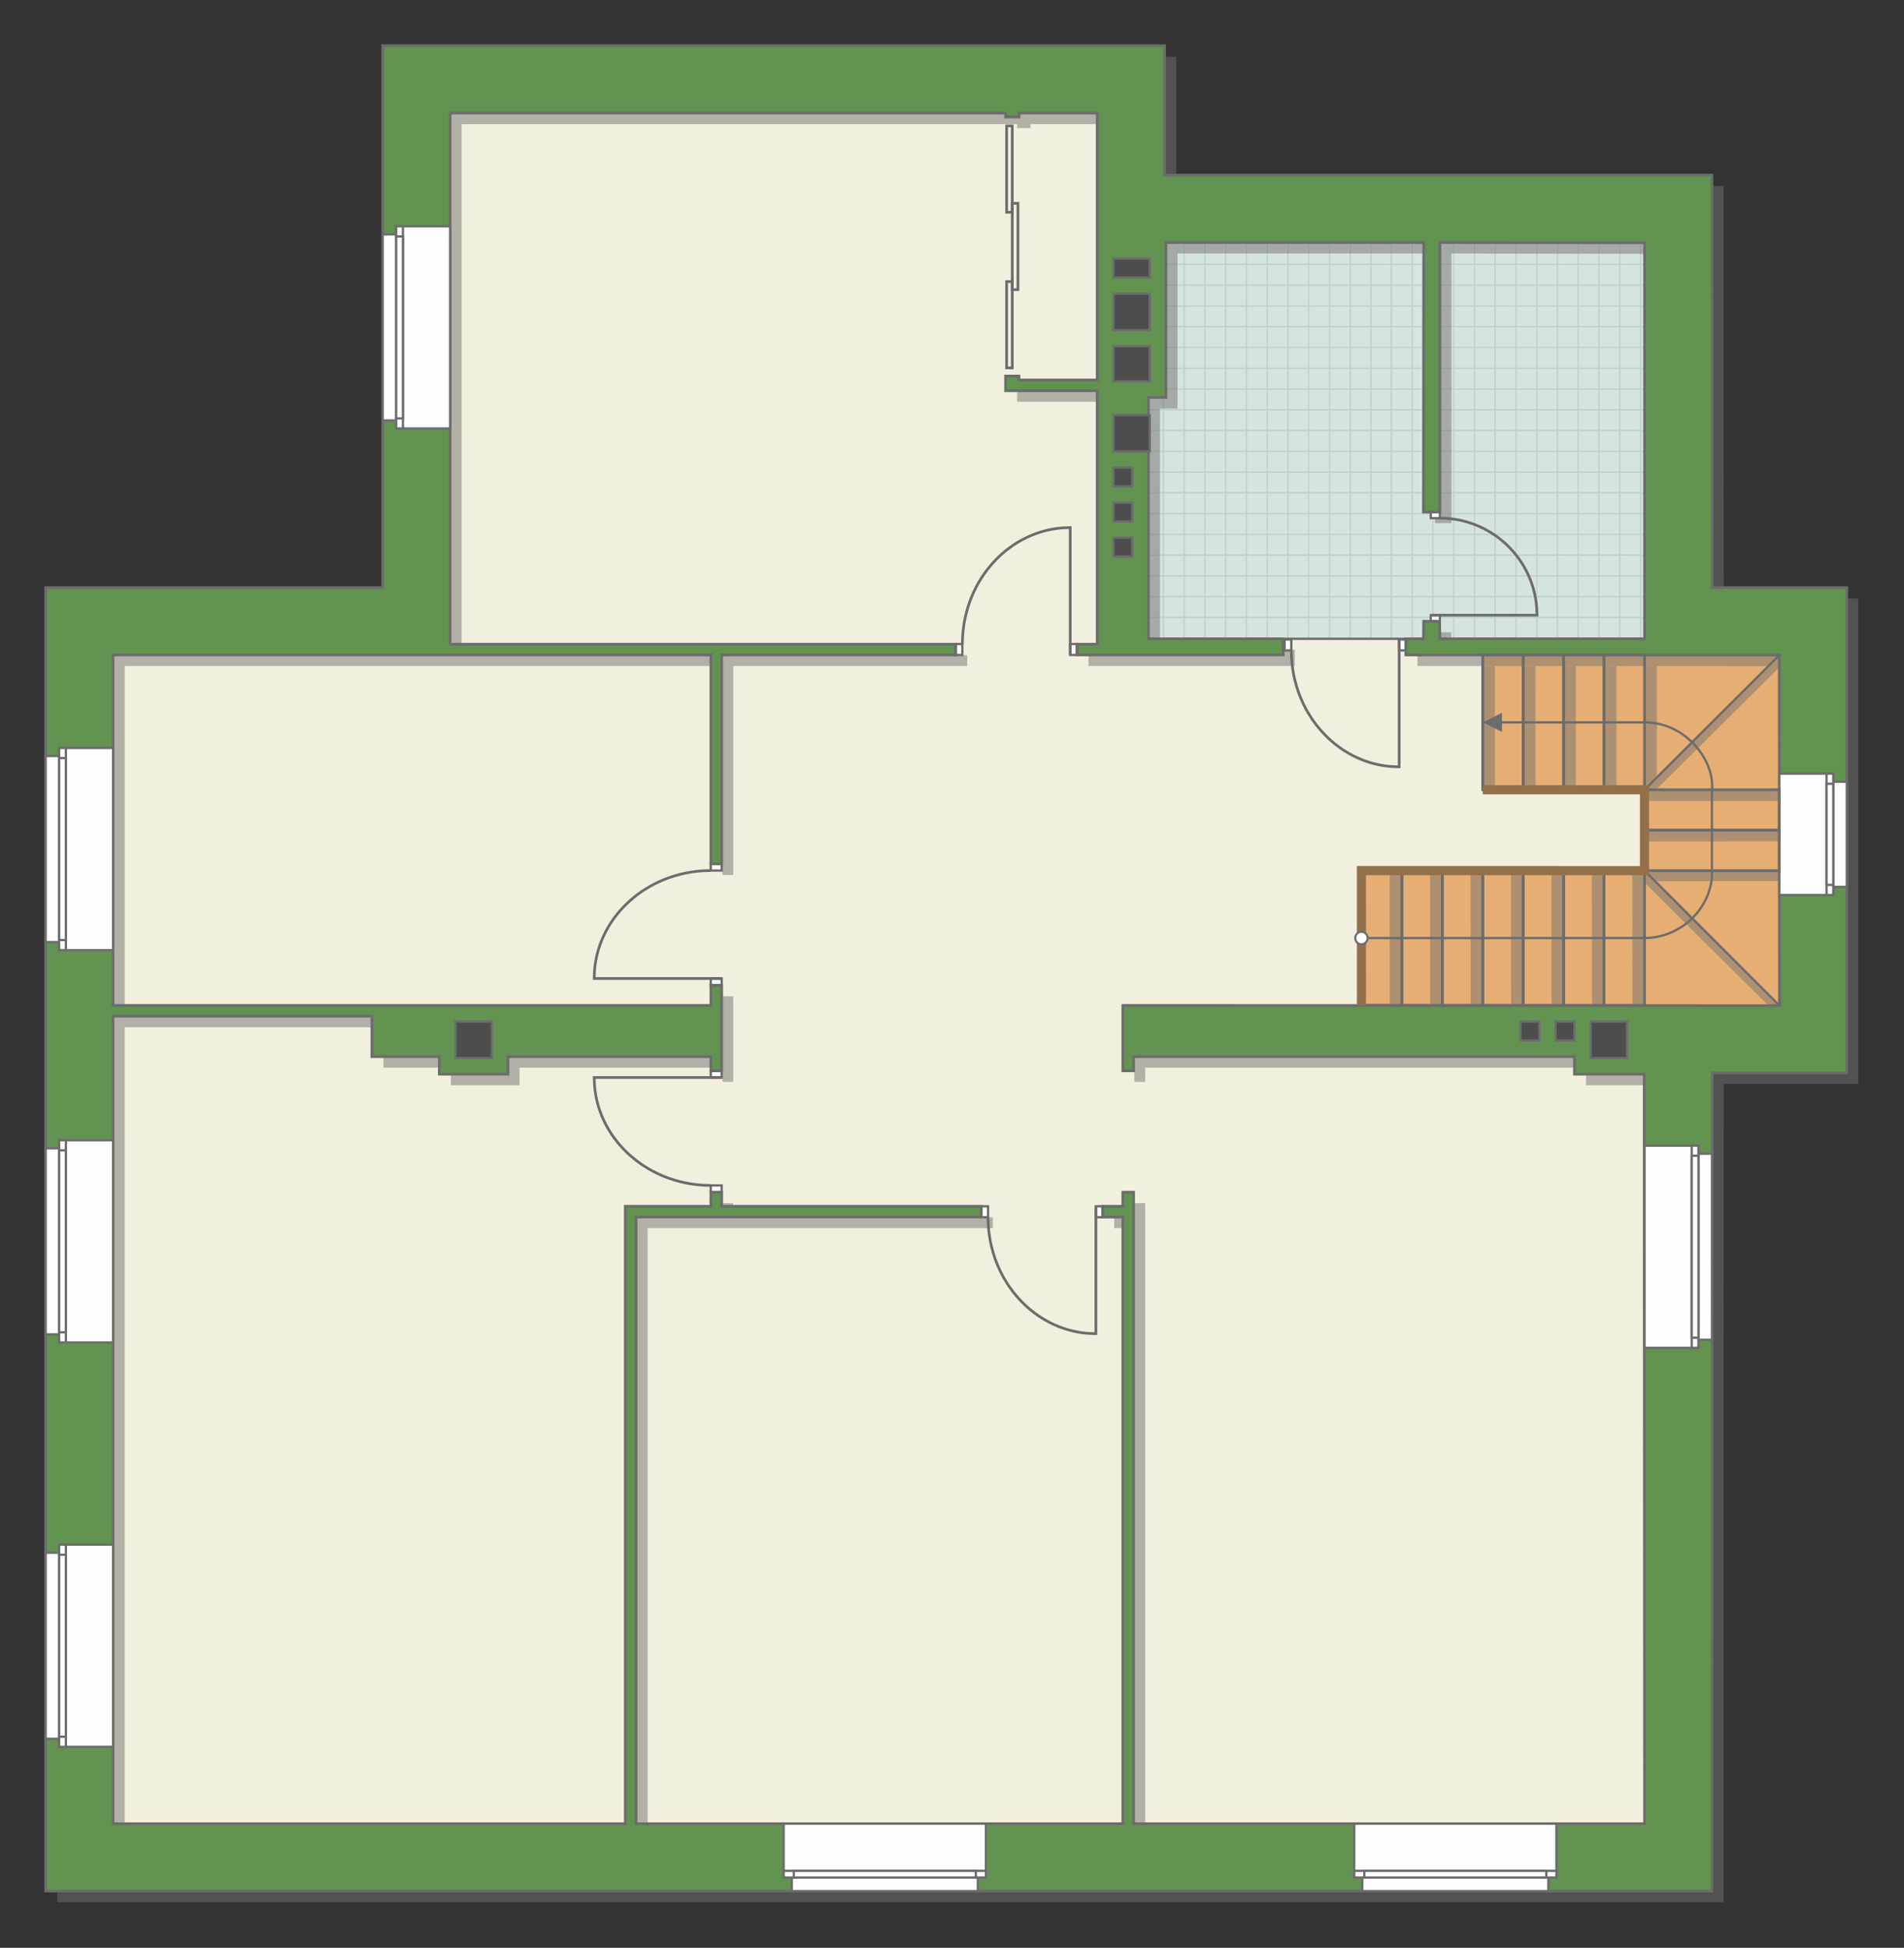 <?xml version="1.0" encoding="UTF-8"?>
<!DOCTYPE svg PUBLIC "-//W3C//DTD SVG 1.1//EN" "http://www.w3.org/Graphics/SVG/1.1/DTD/svg11.dtd">
<!-- Creator: CorelDRAW 2019 (64-Bit) -->
<svg xmlns="http://www.w3.org/2000/svg" xml:space="preserve" width="141.167mm" height="144.427mm" version="1.1" style="shape-rendering:geometricPrecision; text-rendering:geometricPrecision; image-rendering:optimizeQuality; fill-rule:evenodd; clip-rule:evenodd"
viewBox="0 0 24114.84 24671.56"
 xmlns:xlink="http://www.w3.org/1999/xlink"
 xmlns:xodm="http://www.corel.com/coreldraw/odm/2003">
 <rect x="0" y="0" width="24114.84" height="24671.56" fill="#333333" stroke="none"/>
 <defs>
  <style type="text/css">
   <![CDATA[
    .str4 {stroke:#94704A;stroke-width:115.63;stroke-miterlimit:22.926}
    .str2 {stroke:#6C6C6C;stroke-width:28.85;stroke-miterlimit:22.926}
    .str1 {stroke:#6C6C6C;stroke-width:28.92;stroke-miterlimit:22.926}
    .str3 {stroke:#6C6C6C;stroke-width:34.16;stroke-miterlimit:22.926}
    .str0 {stroke:#BDD2C8;stroke-width:17.08;stroke-miterlimit:22.926}
    .fil1 {fill:none}
    .fil5 {fill:#FEFEFE}
    .fil0 {fill:#D6E4DE}
    .fil7 {fill:#4D4D4D}
    .fil6 {fill:#629351}
    .fil3 {fill:#E6AE73}
    .fil2 {fill:#F2EFDE}
    .fil9 {fill:white}
    .fil8 {fill:#6C6C6C;fill-rule:nonzero}
    .fil4 {fill:#727271;fill-opacity:0.502}
   ]]>
  </style>
    <clipPath id="id0">
     <path d="M20828.68 8091.14l-6283.45 0 0 -3056.29 222.07 -1963.57 6061.38 0 0 5019.86z"/>
    </clipPath>
 </defs>
 <g id="пол">
  <g id="_1081836320">
   <polygon class="fil0" points="20828.68,8091.14 14545.23,8091.14 14545.23,5034.86 14767.3,3071.28 20828.68,3071.28 "/>
   <g style="clip-path:url(#id0)">
    <g>
     <path id="1" class="fil1 str0" d="M19463.04 9392.23l0 -10565.88m-263.04 10565.88l0 -10565.88m-263.04 10565.88l0 -10565.88m-263.04 10565.88l0 -10565.88m-263.04 10565.88l0 -10565.88m-263.04 10565.88l0 -10565.88m-263.04 10565.88l0 -10565.88m-263.04 10565.88l0 -10565.88m3945.39 10566.01l0 -10565.88m-263.04 10565.88l0 -10565.88m-263.04 10565.88l0 -10565.88m-263.04 10565.88l0 -10565.88m-263.04 10565.88l0 -10565.88m-263.04 10565.88l0 -10565.88m-263.04 10565.88l0 -10565.88m-263.04 10565.88l0 -10565.88m3945.53 10565.74l0 -10565.88m-263.04 10565.88l0 -10565.88m-263.04 10565.88l0 -10565.88m-263.04 10565.88l0 -10565.88m-263.04 10565.88l0 -10565.88m-263.04 10565.88l0 -10565.88m-263.04 10565.88l0 -10565.88m-263.04 10565.88l0 -10565.88m3945.39 10566.01l0 -10565.88m-263.04 10565.88l0 -10565.88m-263.04 10565.88l0 -10565.88m-263.04 10565.88l0 -10565.88m-263.04 10565.88l0 -10565.88m-263.04 10565.88l0 -10565.88m-263.04 10565.88l0 -10565.88m-263.04 10565.88l0 -10565.88"/>
     <path class="fil1 str0" d="M28184.73 5979.14l-17278.76 0m17278.76 263.04l-17278.76 0m17278.76 263.04l-17278.76 0m17278.76 263.04l-17278.76 0m17278.76 263.04l-17278.76 0m17278.76 263.04l-17278.76 0m17278.76 263.04l-17278.76 0m17278.76 263.04l-17278.76 0m17278.98 -3945.39l-17278.76 0m17278.76 263.04l-17278.76 0m17278.76 263.04l-17278.76 0m17278.76 263.04l-17278.76 0m17278.76 263.04l-17278.76 0m17278.76 263.04l-17278.76 0m17278.76 263.04l-17278.76 0m17278.76 263.04l-17278.76 0m17278.54 -3945.53l-17278.76 0m17278.76 263.04l-17278.76 0m17278.76 263.04l-17278.76 0m17278.76 263.04l-17278.76 0m17278.76 263.04l-17278.76 0m17278.76 263.04l-17278.76 0m17278.76 263.04l-17278.76 0m17278.76 263.04l-17278.76 0m17278.98 -3945.39l-17278.76 0m17278.76 263.04l-17278.76 0m17278.76 263.04l-17278.76 0m17278.76 263.04l-17278.76 0m17278.76 263.04l-17278.76 0m17278.76 263.04l-17278.76 0m17278.76 263.04l-17278.76 0m17278.76 263.04l-17278.76 0"/>
     <path class="fil1 str0" d="M27616.86 9392.36l0 -10565.88m-263.04 10565.88l0 -10565.88m-263.04 10565.88l0 -10565.88m-263.04 10565.88l0 -10565.88m-263.04 10565.88l0 -10565.88m-263.04 10565.88l0 -10565.88m-263.04 10565.88l0 -10565.88m-263.04 10565.88l0 -10565.88m2104.15 10566.01l0 -10565.88"/>
     <path class="fil1 str0" d="M11052.2 9504.29l0 -10565.88m-263.04 10565.88l0 -10565.88m-263.04 10565.88l0 -10565.88m-263.04 10565.88l0 -10565.88m-263.04 10565.88l0 -10565.88m-263.04 10565.88l0 -10565.88m-263.04 10565.88l0 -10565.88m-263.04 10565.88l0 -10565.88m3945.39 10566.01l0 -10565.88m-263.04 10565.88l0 -10565.88m-263.04 10565.88l0 -10565.88m-263.04 10565.88l0 -10565.88m-263.04 10565.88l0 -10565.88m-263.04 10565.88l0 -10565.88m-263.04 10565.88l0 -10565.88m-263.04 10565.88l0 -10565.88m3945.53 10565.74l0 -10565.88m-263.04 10565.88l0 -10565.88m-263.04 10565.88l0 -10565.88m-263.04 10565.88l0 -10565.88m-263.04 10565.88l0 -10565.88m-263.04 10565.88l0 -10565.88m-263.04 10565.88l0 -10565.88m-263.04 10565.88l0 -10565.88m3945.39 10566.01l0 -10565.88m-263.04 10565.88l0 -10565.88m-263.04 10565.88l0 -10565.88m-263.04 10565.88l0 -10565.88m-263.04 10565.88l0 -10565.88m-263.04 10565.88l0 -10565.88m-263.04 10565.88l0 -10565.88m-263.04 10565.88l0 -10565.88"/>
    </g>
   </g>
   <polygon class="fil1" points="20828.68,8091.14 14545.23,8091.14 14545.23,5034.86 14767.3,3071.28 20828.68,3071.28 "/>
   <polygon class="fil2 str1" points="5185.06,1227.27 5185.06,7613.08 949.3,7613.08 949.3,23304.28 21170.15,23304.28 21170.15,13264.37 22902.35,13264.37 22902.35,7971.64 20828.68,8091.14 14105.32,8091.14 14105.32,907.52 "/>
   <polygon class="fil3 str1" points="18779.62,8296.05 22536.07,8296.05 22536.07,12740.85 17243.06,12735.38 17243.06,11027.94 20828.35,11028.09 20828.35,10003.49 18779.64,10003.49 "/>
  </g>
 </g>
 <g id="тень">
  <path class="fil4" d="M725 7582.19l0 16510.92 21103.84 0 2.73 -10364.08 1704.83 0 0 -6146.84 -1704.83 0 -2.73 -5224.75 -6932.07 0 0 -1639.13 -9903.21 0 0 6863.87 -4268.56 0zm853.78 853.73l7571.63 0 0 2646.51 136.66 0 0 -2646.51 2963.12 0 0 -136.61 -6402.85 0 0 -6727.28 7035.25 0 0 50.02 169.46 0 0 -50.02 990.95 0 0 3380.72 -990.95 0 0 -50.03 -169.46 0 0 186.64 1160.41 0 0 3209.98 -256.07 0 0 136.59 2612.25 0 0 -204.9 -1707.39 0 0 -3056.29 222.07 0 0 -1963.57 3264.45 0 -3.42 3414.88 208.41 0 0 -3414.88 2591.93 3.71 0 5016.15 -2591.93 0 -3.42 -221.95 -201.57 0 -3.42 221.95 -221.9 0 0 204.9 4729.63 2.41 2.73 4439.66 -8317.97 -2.73 0 828.5 136.66 0 0 -179.71 5583.75 0 0 221.9 883.16 0 4.27 9493.39 -6471.18 0 0 -7998.85 -136.66 0 0 178.85 -255.55 0 0 136.49 255.55 0 0 7683.51 -6164.54 0 0 -7683.51 4372.25 0 0 -136.49 -3288.03 0 0 -178.85 -136.66 0 0 178.85 -1084.22 0 0 7820 -6487.41 0 0 -10227.42 3278.12 0 0 512.13 853.78 0 0 221.9 869.84 0 0 -221.9 2569.9 0 0 179.71 136.66 0 0 -1084.63 -136.66 0 0 256.13 -7571.63 0 0 -4439.33z"/>
  <g id="_991571840">
   <polygon class="fil4" points="17601.48,12722.62 17600.22,11028.02 17755.48,11028.02 17755.32,12722.62 "/>
   <polygon class="fil4" points="18114.11,12722.62 18112.84,11028.02 18268.11,11028.02 18267.95,12722.62 "/>
   <polygon class="fil4" points="18626.08,12722.62 18624.82,11028.02 18780.08,11028.02 18779.93,12722.62 "/>
   <polygon class="fil4" points="19138.37,12722.62 19137.11,11028.02 19292.37,11028.02 19292.21,12722.62 "/>
   <polygon class="fil4" points="19650.35,12722.62 19649.08,11028.02 19804.35,11028.02 19804.19,12722.62 "/>
   <polygon class="fil4" points="20162.8,12722.62 20161.54,11028.02 20316.8,11028.02 20316.65,12722.62 "/>
   <polygon class="fil4" points="20674.78,12722.62 20673.52,11028.02 20828.78,11028.02 20828.62,12722.62 "/>
   <polygon class="fil4" points="22385.42,12725.42 20810.28,11161.13 20965.54,11161.13 22539.26,12725.42 "/>
   <polygon class="fil4" points="20986.45,9990.73 22549.3,8438.28 22394.04,8438.28 20828.97,9990.73 "/>
   <polygon class="fil4" points="22536.36,11159.95 20828.68,11161.13 20828.68,11015.02 22536.36,11015.18 "/>
   <polygon class="fil4" points="22536.36,10656.57 20829.14,10657.83 20829.14,10502.57 22536.36,10502.72 "/>
   <polygon class="fil4" points="22536.36,10144.59 20829.14,10145.85 20829.14,9990.59 22536.36,9990.75 "/>
   <polygon class="fil4" points="20318.58,9990.73 20317.31,8437.3 20472.58,8437.3 20472.42,9990.73 "/>
   <polygon class="fil4" points="20830.56,9990.73 20829.29,8437.3 20984.55,8437.3 20984.4,9836.08 "/>
   <polygon class="fil4" points="19804.24,9990.73 19802.98,8437.3 19958.24,8437.3 19958.09,9990.73 "/>
   <polygon class="fil4" points="19293.96,9990.73 19292.69,8437.3 19447.95,8437.3 19447.8,9990.73 "/>
   <polygon class="fil4" points="18779.62,9990.73 18778.36,8437.3 18933.62,8437.3 18933.47,9990.73 "/>
  </g>
 </g>
 <g id="двери">
  <g id="_991474496">
   <g>
    <polygon class="fil5 str2" points="13554.96,8157.68 13554.96,8296.05 13640.37,8296.05 13640.37,8157.68 "/>
    <polyline class="fil1 str3" points="13554.96,8296.05 13554.96,6682.56 13449.83,6686.85 13387.45,6693.53 13331.5,6702.21 13295.19,6709.19 13245.53,6720.55 13198.09,6733.42 13167.74,6742.67 13124.57,6757.26 13076.38,6775.64 13024.79,6797.8 12967.96,6825.34 12919.02,6851.85 12866.54,6883.35 12832.95,6905.25 12793.37,6932.96 12737.34,6975.92 12696.12,7010.58 12657.52,7045.61 12609.5,7093.05 12561.69,7145.1 12505.65,7213.26 12461.14,7274.04 12431.31,7318.76 12392.55,7382.63 12369.3,7424.79 12335.5,7492.46 12305.89,7559.83 12279.43,7628.89 12255.94,7700.44 12234.64,7778.33 12219.76,7845.19 12208.2,7910.12 12198.14,7986.58 12191.78,8063.52 12189.05,8157.68 "/>
    <polygon class="fil5 str2" points="12189.05,8296.05 12103.64,8296.05 12103.64,8157.68 12189.05,8157.68 "/>
   </g>
   <g>
    <polygon class="fil5 str2" points="17721.02,8238.05 17721.02,8099.69 17806.44,8099.69 17806.44,8238.05 "/>
    <polyline class="fil1 str3" points="17721.02,8099.69 17721.02,9713.17 17615.9,9708.88 17553.51,9702.21 17497.57,9693.53 17461.25,9686.54 17411.59,9675.18 17364.15,9662.32 17333.8,9653.06 17290.63,9638.47 17242.44,9620.09 17190.85,9597.93 17134.02,9570.4 17085.08,9543.89 17032.6,9512.39 16999.02,9490.49 16959.44,9462.78 16903.41,9419.82 16862.19,9385.16 16823.58,9350.12 16775.56,9302.68 16727.75,9250.63 16671.72,9182.47 16627.2,9121.69 16597.38,9076.97 16558.62,9013.1 16535.37,8970.94 16501.56,8903.28 16471.96,8835.9 16445.5,8766.84 16422.01,8695.3 16400.71,8617.4 16385.83,8550.54 16374.26,8485.61 16364.2,8409.15 16357.85,8332.21 16355.11,8238.05 "/>
    <polygon class="fil5 str2" points="16355.11,8099.69 16269.7,8099.69 16269.7,8238.05 16355.11,8238.05 "/>
   </g>
   <g>
    <polygon class="fil5 str2" points="13879.87,15417.83 13879.87,15279.47 13965.28,15279.47 13965.28,15417.83 "/>
    <polyline class="fil1 str3" points="13879.87,15279.47 13879.87,16892.95 13774.74,16888.66 13712.36,16881.99 13656.41,16873.31 13620.1,16866.32 13570.44,16854.96 13523,16842.1 13492.64,16832.84 13449.48,16818.25 13401.29,16799.87 13349.7,16777.71 13292.86,16750.18 13243.92,16723.67 13191.45,16692.17 13157.86,16670.27 13118.28,16642.56 13062.25,16599.6 13021.03,16564.94 12982.43,16529.9 12934.41,16482.46 12886.59,16430.41 12830.56,16362.25 12786.05,16301.47 12756.22,16256.75 12717.46,16192.88 12694.21,16150.72 12660.4,16083.06 12630.8,16015.68 12604.34,15946.62 12580.85,15875.08 12559.55,15797.18 12544.67,15730.32 12533.11,15665.39 12523.04,15588.93 12516.69,15511.99 12513.96,15417.83 "/>
    <polygon class="fil5 str2" points="12513.96,15279.47 12428.54,15279.47 12428.54,15417.83 12513.96,15417.83 "/>
   </g>
   <g>
    <polygon class="fil5 str2" points="9002.05,12393.76 9140.52,12393.76 9140.52,12479.25 9002.05,12479.25 "/>
    <polyline class="fil1 str3" points="9140.52,12393.76 7525.87,12393.76 7530.16,12288.57 7536.85,12226.13 7545.53,12170.16 7552.52,12133.8 7563.9,12084.11 7576.76,12036.64 7586.03,12006.27 7600.64,11963.07 7619.02,11914.84 7641.19,11863.22 7668.75,11806.35 7695.28,11757.38 7726.79,11704.85 7748.71,11671.25 7776.43,11631.63 7819.43,11575.57 7854.13,11534.31 7889.18,11495.69 7936.65,11447.64 7988.75,11399.79 8056.95,11343.71 8117.78,11299.16 8162.53,11269.31 8226.44,11230.54 8268.63,11207.27 8336.35,11173.43 8403.77,11143.81 8472.89,11117.33 8544.48,11093.83 8622.43,11072.51 8689.34,11057.61 8754.32,11046.05 8830.83,11035.97 8907.82,11029.61 9002.05,11026.88 "/>
    <polygon class="fil5 str2" points="9140.52,11026.88 9140.52,10941.4 9002.05,10941.4 9002.05,11026.88 "/>
   </g>
   <g>
    <polygon class="fil5 str2" points="9002.05,13648.23 9140.52,13648.23 9140.52,13562.75 9002.05,13562.75 "/>
    <polyline class="fil1 str3" points="9140.52,13648.23 7525.87,13648.23 7530.16,13753.42 7536.85,13815.86 7545.53,13871.84 7552.52,13908.19 7563.9,13957.88 7576.76,14005.36 7586.03,14035.73 7600.64,14078.93 7619.02,14127.15 7641.19,14178.78 7668.75,14235.64 7695.28,14284.62 7726.79,14337.15 7748.71,14370.75 7776.43,14410.36 7819.43,14466.43 7854.13,14507.68 7889.18,14546.3 7936.65,14594.36 7988.75,14642.21 8056.95,14698.29 8117.78,14742.84 8162.53,14772.68 8226.44,14811.46 8268.63,14834.72 8336.35,14868.56 8403.77,14898.19 8472.89,14924.66 8544.48,14948.17 8622.43,14969.49 8689.34,14984.38 8754.32,14995.95 8830.83,15006.03 8907.82,15012.38 9002.05,15015.12 "/>
    <polygon class="fil5 str2" points="9140.52,15015.12 9140.52,15100.6 9002.05,15100.6 9002.05,15015.12 "/>
   </g>
   <g>
    <polygon class="fil5 str2" points="18236.74,7792.32 18121.37,7792.32 18121.37,7869.19 18236.74,7869.19 "/>
    <polyline class="fil1 str3" points="18121.37,7792.32 19466.69,7792.32 19463.12,7697.72 19457.55,7641.57 19450.31,7591.21 19444.49,7558.53 19435.01,7513.84 19424.3,7471.15 19416.57,7443.82 19404.39,7404.98 19389.09,7361.61 19370.61,7315.18 19347.65,7264.03 19325.54,7219.99 19299.29,7172.76 19281.03,7142.54 19257.91,7106.92 19222.09,7056.5 19193.19,7019.39 19163.98,6984.65 19124.43,6941.43 19081.02,6898.4 19024.19,6847.97 18973.51,6807.91 18936.23,6781.08 18882.97,6746.19 18847.83,6725.27 18791.41,6694.84 18735.22,6668.2 18677.64,6644.38 18617.99,6623.25 18553.04,6604.07 18497.3,6590.68 18443.15,6580.27 18379.4,6571.22 18315.25,6565.5 18236.74,6563.04 "/>
    <polygon class="fil5 str2" points="18121.37,6563.04 18121.37,6486.16 18236.74,6486.16 18236.74,6563.04 "/>
   </g>
  </g>
 </g>
 <g id="стена">
  <path class="fil6 str3" d="M578.45 7442.32l0 16510.92 21103.84 0 2.73 -10364.08 1704.83 0 0 -6146.84 -1704.83 0 -2.73 -5224.75 -6932.07 0 0 -1639.13 -9903.21 0 0 6863.87 -4268.56 0zm853.78 853.73l7571.63 0 0 2646.51 136.66 0 0 -2646.51 2963.12 0 0 -136.61 -6402.85 0 0 -6727.28 7035.25 0 0 50.02 169.46 0 0 -50.02 990.95 0 0 3380.72 -990.95 0 0 -50.03 -169.46 0 0 186.64 1160.41 0 0 3209.98 -256.07 0 0 136.59 2612.25 0 0 -204.9 -1707.39 0 0 -3056.29 222.07 0 0 -1963.57 3264.45 0 -3.42 3414.88 208.41 0 0 -3414.88 2591.93 3.71 0 5016.15 -2591.93 0 -3.42 -221.95 -201.57 0 -3.42 221.95 -221.9 0 0 204.9 4729.63 2.41 2.73 4439.66 -8317.97 -2.73 0 828.5 136.66 0 0 -179.71 5583.75 0 0 221.9 883.16 0 4.27 9493.39 -6471.18 0 0 -7998.85 -136.66 0 0 178.85 -255.55 0 0 136.49 255.55 0 0 7683.51 -6164.54 0 0 -7683.51 4372.25 0 0 -136.49 -3288.03 0 0 -178.85 -136.66 0 0 178.85 -1084.22 0 0 7820 -6487.41 0 0 -10227.42 3278.12 0 0 512.13 853.78 0 0 221.9 869.84 0 0 -221.9 2569.9 0 0 179.71 136.66 0 0 -1084.63 -136.66 0 0 256.13 -7571.63 0 0 -4439.33z"/>
 </g>
 <g id="окно">
  <g id="_1082490800">
   <g>
    <polygon class="fil5 str2" points="5700.78,2866.4 5700.78,5427.57 5017.83,5427.57 5017.83,5325.11 4847,5325.11 4847,2968.84 5017.83,2968.84 5017.83,2866.4 "/>
    <polygon class="fil5 str2" points="5103.24,3282.71 5103.24,2866.4 5017.83,2866.4 5017.83,5427.57 5103.24,5427.57 "/>
    <polygon class="fil5 str2" points="5060.53,2994.45 5103.24,2994.45 5103.24,5299.5 5017.83,5299.5 5017.83,2994.45 "/>
   </g>
   <g>
    <polygon class="fil5 str2" points="1432.23,9473.92 1432.23,12035.08 749.27,12035.08 749.27,11932.62 578.45,11932.62 578.45,9576.36 749.27,9576.36 749.27,9473.92 "/>
    <polygon class="fil5 str2" points="834.68,9890.23 834.68,9473.92 749.27,9473.92 749.27,12035.08 834.68,12035.08 "/>
    <polygon class="fil5 str2" points="791.98,9601.97 834.68,9601.97 834.68,11907.02 749.27,11907.02 749.27,9601.97 "/>
   </g>
   <g>
    <polygon class="fil5 str2" points="1432.23,14442.77 1432.23,17003.94 749.27,17003.94 749.27,16901.48 578.45,16901.48 578.45,14545.21 749.27,14545.21 749.27,14442.77 "/>
    <polygon class="fil5 str2" points="834.68,14859.08 834.68,14442.77 749.27,14442.77 749.27,17003.94 834.68,17003.94 "/>
    <polygon class="fil5 str2" points="791.98,14570.82 834.68,14570.82 834.68,16875.87 749.27,16875.87 749.27,14570.82 "/>
   </g>
   <g>
    <polygon class="fil5 str2" points="1432.23,19565.12 1432.23,22126.29 749.27,22126.29 749.27,22023.83 578.45,22023.83 578.45,19667.57 749.27,19667.57 749.27,19565.12 "/>
    <polygon class="fil5 str2" points="834.68,19981.44 834.68,19565.12 749.27,19565.12 749.27,22126.29 834.68,22126.29 "/>
    <polygon class="fil5 str2" points="791.98,19693.17 834.68,19693.17 834.68,21998.22 749.27,21998.22 749.27,19693.17 "/>
   </g>
   <g>
    <polygon class="fil5 str2" points="9926.02,23099.46 12487.19,23099.46 12487.19,23782.42 12384.73,23782.42 12384.73,23953.24 10028.46,23953.24 10028.46,23782.42 9926.02,23782.42 "/>
    <polygon class="fil5 str2" points="10342.34,23697 9926.02,23697 9926.02,23782.42 12487.19,23782.42 12487.19,23697 "/>
    <polygon class="fil5 str2" points="10054.07,23739.71 10054.07,23697 12359.12,23697 12359.12,23782.42 10054.07,23782.42 "/>
   </g>
   <g>
    <polygon class="fil5 str2" points="17151.65,23099.46 19712.82,23099.46 19712.82,23782.42 19610.36,23782.42 19610.36,23953.24 17254.09,23953.24 17254.09,23782.42 17151.65,23782.42 "/>
    <polygon class="fil5 str2" points="17567.96,23697 17151.65,23697 17151.65,23782.42 19712.82,23782.42 19712.82,23697 "/>
    <polygon class="fil5 str2" points="17279.7,23739.71 17279.7,23697 19584.75,23697 19584.75,23782.42 17279.7,23782.42 "/>
   </g>
   <g>
    <polygon class="fil5 str2" points="20828.51,14511.15 20828.51,17072.32 21511.46,17072.32 21511.46,16969.86 21682.29,16969.86 21682.29,14613.59 21511.46,14613.59 21511.46,14511.15 "/>
    <polygon class="fil5 str2" points="21426.05,14927.47 21426.05,14511.15 21511.46,14511.15 21511.46,17072.32 21426.05,17072.32 "/>
    <polygon class="fil5 str2" points="21468.75,14639.2 21426.05,14639.2 21426.05,16944.25 21511.46,16944.25 21511.46,14639.2 "/>
   </g>
   <g>
    <polygon class="fil5 str2" points="22536.07,9799.4 22536.07,11336.11 23219.02,11336.11 23219.02,11233.65 23389.85,11233.65 23389.85,9901.85 23219.02,9901.85 23219.02,9799.4 "/>
    <polygon class="fil5 str2" points="23133.61,10215.72 23133.61,9799.4 23219.02,9799.4 23219.02,11336.11 23133.61,11336.11 "/>
    <polygon class="fil5 str2" points="23176.31,9927.45 23133.61,9927.45 23133.61,11208.04 23219.02,11208.04 23219.02,9927.45 "/>
   </g>
  </g>
 </g>
 <g id="ВК">
  <g id="_1081994608">
   <polygon class="fil7 str1" points="14101.43,3276.15 14562.31,3276.15 14562.31,3515.21 14101.43,3515.21 "/>
   <polygon class="fil7 str1" points="14101.43,3720.09 14562.31,3720.09 14562.31,4181.1 14101.43,4181.1 "/>
   <polygon class="fil7 str1" points="14101.43,4385.98 14562.31,4385.98 14562.31,4829.92 14101.43,4829.92 "/>
   <polygon class="fil7 str1" points="14101.43,5256.79 14562.31,5256.79 14562.31,5717.8 14101.43,5717.8 "/>
   <polygon class="fil7 str1" points="14101.43,5922.68 14340.41,5922.68 14340.41,6161.74 14101.43,6161.74 "/>
   <polygon class="fil7 str1" points="14101.43,6366.64 14340.41,6366.64 14340.41,6605.69 14101.43,6605.69 "/>
   <polygon class="fil7 str1" points="20607.1,12940.32 20607.1,13401.2 20146.1,13401.2 20146.1,12940.32 "/>
   <polygon class="fil7 str1" points="19941.21,12940.32 19941.21,13179.3 19702.16,13179.3 19702.16,12940.32 "/>
   <polygon class="fil7 str1" points="19497.25,12940.32 19497.25,13179.3 19258.2,13179.3 19258.2,12940.32 "/>
   <polygon class="fil7 str1" points="6229.98,12940.32 6229.98,13401.2 5768.98,13401.2 5768.98,12940.32 "/>
   <polygon class="fil7 str1" points="14101.43,6810.59 14340.41,6810.59 14340.41,7049.65 14101.43,7049.65 "/>
  </g>
 </g>
 <g id="Линии">
  <g id="_1083161072">
   <g>
    <polygon class="fil1 str3" points="18779.64,11027.94 18779.64,12735.38 18267.34,12735.38 18267.34,11027.94 "/>
    <polygon class="fil1 str3" points="18267.34,11027.94 18267.34,12735.38 17755.03,12735.38 17755.03,11027.94 "/>
    <polygon class="fil1 str3" points="17755.21,11027.94 17755.21,12735.38 17242.9,12735.38 17242.9,11027.94 "/>
    <polygon class="fil1 str3" points="20828.68,11027.94 20828.68,12735.38 20316.37,12735.38 20316.37,11027.94 "/>
    <polygon class="fil1 str3" points="20316.54,11027.94 20316.54,12735.38 19804.24,12735.38 19804.24,11027.94 "/>
    <polygon class="fil1 str3" points="19804.24,11027.94 19804.24,12735.38 19291.94,12735.38 19291.94,11027.94 "/>
    <polygon class="fil1 str3" points="19291.94,11027.94 19291.94,12735.38 18779.64,12735.38 18779.64,11027.94 "/>
    <polygon class="fil1 str3" points="20828.35,10003.49 22535.79,10003.49 22535.79,10515.79 20828.35,10515.79 "/>
    <polygon class="fil1 str3" points="20828.35,10515.79 22535.79,10515.79 22535.79,11028.09 20828.35,11028.09 "/>
    <polygon class="fil1 str3" points="20828.68,8296.05 20828.68,10003.49 20316.37,10003.49 20316.37,8296.05 "/>
    <polyline class="fil1 str1" points="22535.74,8298.47 20828.35,10003.49 20828.68,11027.94 22535.74,12735.38 "/>
    <polygon class="fil1 str3" points="20316.37,8296.05 20316.37,10003.49 19804.07,10003.49 19804.07,8296.05 "/>
    <polygon class="fil1 str3" points="19804.24,8296.05 19804.24,10003.49 19291.94,10003.49 19291.94,8296.05 "/>
    <polygon class="fil1 str3" points="19291.94,8296.05 19291.94,10003.49 18779.64,10003.49 18779.64,8296.05 "/>
   </g>
   <polyline class="fil1 str4" points="17243.06,12735.38 17242.9,11027.94 20828.35,11028.09 20828.35,10003.49 18779.64,10003.49 "/>
   <g>
    <g>
     <path class="fil8" d="M17242.53 11790.75l0 0 4.65 0.12 4.61 0.34 4.56 0.58 4.49 0.82 4.41 1.01 4.34 1.23 4.24 1.43 4.15 1.64 4.03 1.83 3.93 2.02 3.83 2.2 3.69 2.36 3.57 2.55 3.43 2.7 3.3 2.85 3.16 3.01 3.01 3.16 2.87 3.3 2.7 3.43 2.55 3.57 2.37 3.69 2.19 3.81 2.02 3.95 1.84 4.03 1.64 4.15 1.43 4.25 1.23 4.34 1.02 4.41 0.8 4.51 0.58 4.56 0.36 4.61 0.12 4.66 -60.75 0 -0.03 -1.59 -0.12 -1.55 -0.2 -1.5 -0.26 -1.49 -0.34 -1.45 -0.41 -1.43 -0.48 -1.4 -0.53 -1.37 -0.61 -1.33 -0.67 -1.32 -0.73 -1.26 -0.79 -1.23 -0.85 -1.2 -0.91 -1.16 -0.97 -1.11 -1.01 -1.06 -1.08 -1.02 -1.11 -0.96 -1.14 -0.91 -1.21 -0.85 -1.23 -0.8 -1.26 -0.72 -1.32 -0.68 -1.33 -0.6 -1.37 -0.55 -1.4 -0.46 -1.43 -0.41 -1.45 -0.34 -1.49 -0.26 -1.5 -0.2 -1.54 -0.12 -1.59 -0.03 0 0 0 -60.75zm-91.12 91.12l0 0 0.12 -4.66 0.36 -4.61 0.58 -4.56 0.8 -4.51 1.02 -4.41 1.23 -4.34 1.43 -4.25 1.64 -4.15 1.84 -4.03 2.02 -3.95 2.19 -3.81 2.37 -3.69 2.55 -3.57 2.7 -3.43 2.87 -3.3 3.01 -3.16 3.16 -3.01 3.3 -2.85 3.43 -2.7 3.57 -2.55 3.69 -2.36 3.83 -2.2 3.93 -2.02 4.03 -1.83 4.15 -1.64 4.24 -1.43 4.34 -1.23 4.41 -1.01 4.49 -0.82 4.56 -0.58 4.61 -0.34 4.65 -0.12 0 60.75 -1.59 0.03 -1.54 0.12 -1.5 0.2 -1.49 0.26 -1.45 0.34 -1.43 0.41 -1.4 0.46 -1.37 0.55 -1.33 0.6 -1.32 0.68 -1.26 0.72 -1.23 0.8 -1.21 0.85 -1.14 0.91 -1.11 0.96 -1.08 1.02 -1.01 1.06 -0.97 1.11 -0.91 1.16 -0.85 1.2 -0.79 1.23 -0.73 1.26 -0.67 1.32 -0.61 1.33 -0.53 1.37 -0.48 1.4 -0.41 1.43 -0.34 1.45 -0.26 1.49 -0.2 1.5 -0.12 1.55 -0.03 1.59 0 0 -60.75 0zm91.12 91.12l0 0 -4.65 -0.12 -4.61 -0.34 -4.56 -0.58 -4.49 -0.82 -4.41 -1.01 -4.34 -1.23 -4.24 -1.43 -4.15 -1.64 -4.03 -1.83 -3.93 -2.02 -3.83 -2.2 -3.69 -2.36 -3.57 -2.55 -3.43 -2.7 -3.3 -2.85 -3.16 -3.01 -3.01 -3.16 -2.87 -3.3 -2.7 -3.43 -2.55 -3.57 -2.37 -3.69 -2.19 -3.81 -2.02 -3.95 -1.84 -4.03 -1.64 -4.15 -1.43 -4.25 -1.23 -4.34 -1.02 -4.41 -0.8 -4.51 -0.58 -4.56 -0.36 -4.61 -0.12 -4.66 60.75 0 0.03 1.59 0.12 1.55 0.2 1.5 0.26 1.49 0.34 1.45 0.41 1.43 0.48 1.4 0.53 1.37 0.61 1.33 0.67 1.32 0.73 1.26 0.79 1.23 0.85 1.2 0.91 1.16 0.97 1.11 1.01 1.06 1.08 1.02 1.11 0.96 1.14 0.91 1.21 0.85 1.23 0.8 1.26 0.72 1.32 0.68 1.33 0.6 1.37 0.55 1.4 0.46 1.43 0.41 1.45 0.34 1.49 0.26 1.5 0.2 1.54 0.12 1.59 0.03 0 0 0 60.75zm91.12 -91.12l-0.12 4.66 -0.36 4.61 -0.58 4.56 -0.8 4.51 -1.02 4.41 -1.23 4.34 -1.43 4.25 -1.64 4.15 -1.84 4.03 -2.02 3.95 -2.19 3.81 -2.37 3.69 -2.55 3.57 -2.7 3.43 -2.87 3.3 -3.01 3.16 -3.16 3.01 -3.3 2.85 -3.43 2.7 -3.57 2.55 -3.69 2.36 -3.83 2.2 -3.93 2.02 -4.03 1.83 -4.15 1.64 -4.24 1.43 -4.34 1.23 -4.41 1.01 -4.49 0.82 -4.56 0.58 -4.61 0.34 -4.65 0.12 0 -60.75 1.59 -0.03 1.54 -0.12 1.5 -0.2 1.49 -0.26 1.45 -0.34 1.43 -0.41 1.4 -0.46 1.37 -0.55 1.33 -0.6 1.32 -0.68 1.26 -0.72 1.23 -0.8 1.21 -0.85 1.14 -0.91 1.11 -0.96 1.08 -1.02 1.01 -1.06 0.97 -1.11 0.91 -1.16 0.85 -1.2 0.79 -1.23 0.73 -1.26 0.67 -1.32 0.61 -1.33 0.53 -1.37 0.48 -1.4 0.41 -1.43 0.34 -1.45 0.26 -1.49 0.2 -1.5 0.12 -1.55 0.03 -1.59 60.75 0zm3494.59 -14.59l0.24 28.9 -0.12 0.02 -133.21 0 -128.6 0 -124.31 0 -120.33 -0.02 -116.64 0.02 -113.26 0.02 -110.2 0 -107.45 -0.02 -104.99 0.02 -102.84 0.02 -101.01 -0.02 -99.45 0.02 -98.24 0.02 -97.32 -0.02 -96.7 0.02 -96.4 0.02 -96.41 -0.02 -96.7 0.02 -97.32 0.02 -98.24 -0.02 -99.45 0.02 -101.01 0.02 -102.84 -0.02 -104.99 0.02 -107.45 0.02 -110.2 0 -113.26 -0.02 -116.64 0.02 -120.33 0.02 -124.31 0 -128.6 0 -133.21 0 0 -28.94 133.21 0 128.6 0 124.31 0 120.33 0.02 116.64 -0.02 113.26 -0.02 110.2 0 107.45 0.02 104.99 -0.02 102.84 -0.02 101.01 0.02 99.45 -0.02 98.24 -0.02 97.32 0.02 96.7 -0.02 96.41 -0.02 96.4 0.02 96.7 -0.02 97.32 -0.02 98.24 0.02 99.45 -0.02 101.01 -0.02 102.84 0.02 104.99 -0.02 107.45 -0.02 110.2 0 113.26 0.02 116.64 -0.02 120.33 -0.02 124.31 0 128.6 0 133.21 0 -0.12 0.02zm0.24 28.9l-0.12 0.02 -1.95 0 2.07 -0.02zm839.19 -868.23l28.94 0 -0.02 -0.65 0.65 40.33 -1.57 40.3 -3.83 40.14 -5.94 39.9 -8.08 39.65 -10.15 39.24 -12.18 38.81 -14.13 38.25 -16.07 37.63 -17.95 36.97 -19.76 36.18 -21.58 35.33 -23.32 34.4 -25.03 33.4 -26.65 32.32 -28.29 31.16 -29.83 29.89 -31.36 28.58 -32.83 27.18 -34.27 25.69 -35.63 24.14 -36.98 22.5 -38.28 20.77 -39.51 18.96 -40.74 17.08 -41.87 15.12 -43.01 13.09 -44.04 10.95 -45.08 8.75 -46.04 6.44 -46.94 4.1 -47.81 1.64 -0.24 -28.9 46.31 -1.61 45.44 -3.96 44.53 -6.24 43.58 -8.47 42.6 -10.57 41.58 -12.64 40.5 -14.64 39.38 -16.5 38.21 -18.35 37.02 -20.09 35.79 -21.75 34.47 -23.35 33.14 -24.87 31.77 -26.29 30.34 -27.66 28.87 -28.94 27.37 -30.13 25.79 -31.26 24.21 -32.3 22.53 -33.28 20.86 -34.16 19.12 -34.95 17.34 -35.7 15.49 -36.33 13.65 -36.92 11.74 -37.41 9.77 -37.8 7.77 -38.15 5.74 -38.4 3.66 -38.57 1.54 -38.69 -0.65 -38.69 -0.02 -0.65zm0.02 0.65l-0.02 -0.38 0 -0.27 0.02 0.65zm0.09 -1026.72l28.73 3.25 0.1 -1.62 0 28.48 0 29.14 0 29.81 0 30.39 0 30.94 0 31.43 0 31.91 0 32.3 0 32.68 0 33 0 33.28 0 33.5 0 33.69 0 33.81 0 33.93 0 33.96 0 33.94 0 33.93 0 33.81 0 33.69 0 33.5 0 33.28 0 33 0 32.68 0 32.3 0 31.91 0 31.43 0 30.94 0 30.39 0 29.81 0 29.14 0 28.48 -28.94 0 0 -28.48 0 -29.14 0 -29.81 0 -30.39 0 -30.94 0 -31.43 0 -31.91 0 -32.3 0 -32.68 0 -33 0 -33.28 0 -33.5 0 -33.69 0 -33.81 0 -33.93 0 -33.94 0 -33.96 0 -33.93 0 -33.81 0 -33.69 0 -33.5 0 -33.28 0 -33 0 -32.68 0 -32.3 0 -31.91 0 -31.43 0 -30.94 0 -30.39 0 -29.81 0 -29.14 0 -28.48 0.1 -1.62zm-0.1 1.62l0 -0.72 0.1 -0.91 -0.1 1.62zm-839.31 -839.26l0 -28.9 0 -0.02 51.09 1.5 49.95 4.37 48.74 7.16 47.51 9.79 46.19 12.35 44.89 14.71 43.49 17 42.11 19.13 40.66 21.18 39.19 23.06 37.63 24.82 36.11 26.48 34.52 28.02 32.88 29.4 31.23 30.68 29.54 31.84 27.81 32.87 26.02 33.77 24.24 34.57 22.4 35.24 20.53 35.79 18.62 36.21 16.67 36.54 14.69 36.73 12.68 36.81 10.61 36.74 8.52 36.59 6.39 36.32 4.19 35.92 1.96 35.41 -0.27 34.78 -2.63 34.01 -28.73 -3.25 2.46 -32 0.27 -32.87 -1.86 -33.6 -4.01 -34.22 -6.08 -34.71 -8.18 -35.09 -10.2 -35.34 -12.2 -35.45 -14.18 -35.43 -16.13 -35.28 -18 -35.05 -19.85 -34.63 -21.71 -34.15 -23.49 -33.48 -25.23 -32.75 -26.96 -31.88 -28.61 -30.85 -30.27 -29.72 -31.86 -28.51 -33.43 -27.13 -34.95 -25.62 -36.44 -24.03 -37.89 -22.31 -39.32 -20.46 -40.67 -18.48 -42.02 -16.42 -43.36 -14.23 -44.62 -11.91 -45.87 -9.45 -47.06 -6.92 -48.27 -4.24 -49.42 -1.43 0 -0.02zm-1893.09 -29.07l1893.09 0.17 0 28.9 -1893.09 -0.17 0 -28.9zm-155.25 14.45l243.03 -121.49 -0.03 243.01 -243 -121.52z"/>
    </g>
    <circle class="fil9" transform="matrix(-2.55667E-14 -0.974 -0.965 2.57952E-14 17242.9 11881.6)" r="67.63"/>
   </g>
   <g id="_1083161296">
    <polygon class="fil1 str3" points="12892.67,2575.42 12892.67,3668.66 12820.93,3668.66 12820.93,2575.42 "/>
    <polygon class="fil1 str3" points="12820.93,1594.85 12820.93,2688.09 12749.18,2688.09 12749.18,1594.85 "/>
    <polygon class="fil1 str3" points="12820.93,3566.61 12820.93,4659.85 12749.18,4659.85 12749.18,3566.61 "/>
   </g>
  </g>
 </g>
 <g id="контур">
  <polygon class="fil1" points="-0,0 24114.84,0 24114.84,24671.56 -0,24671.56 "/>
 </g>
</svg>
